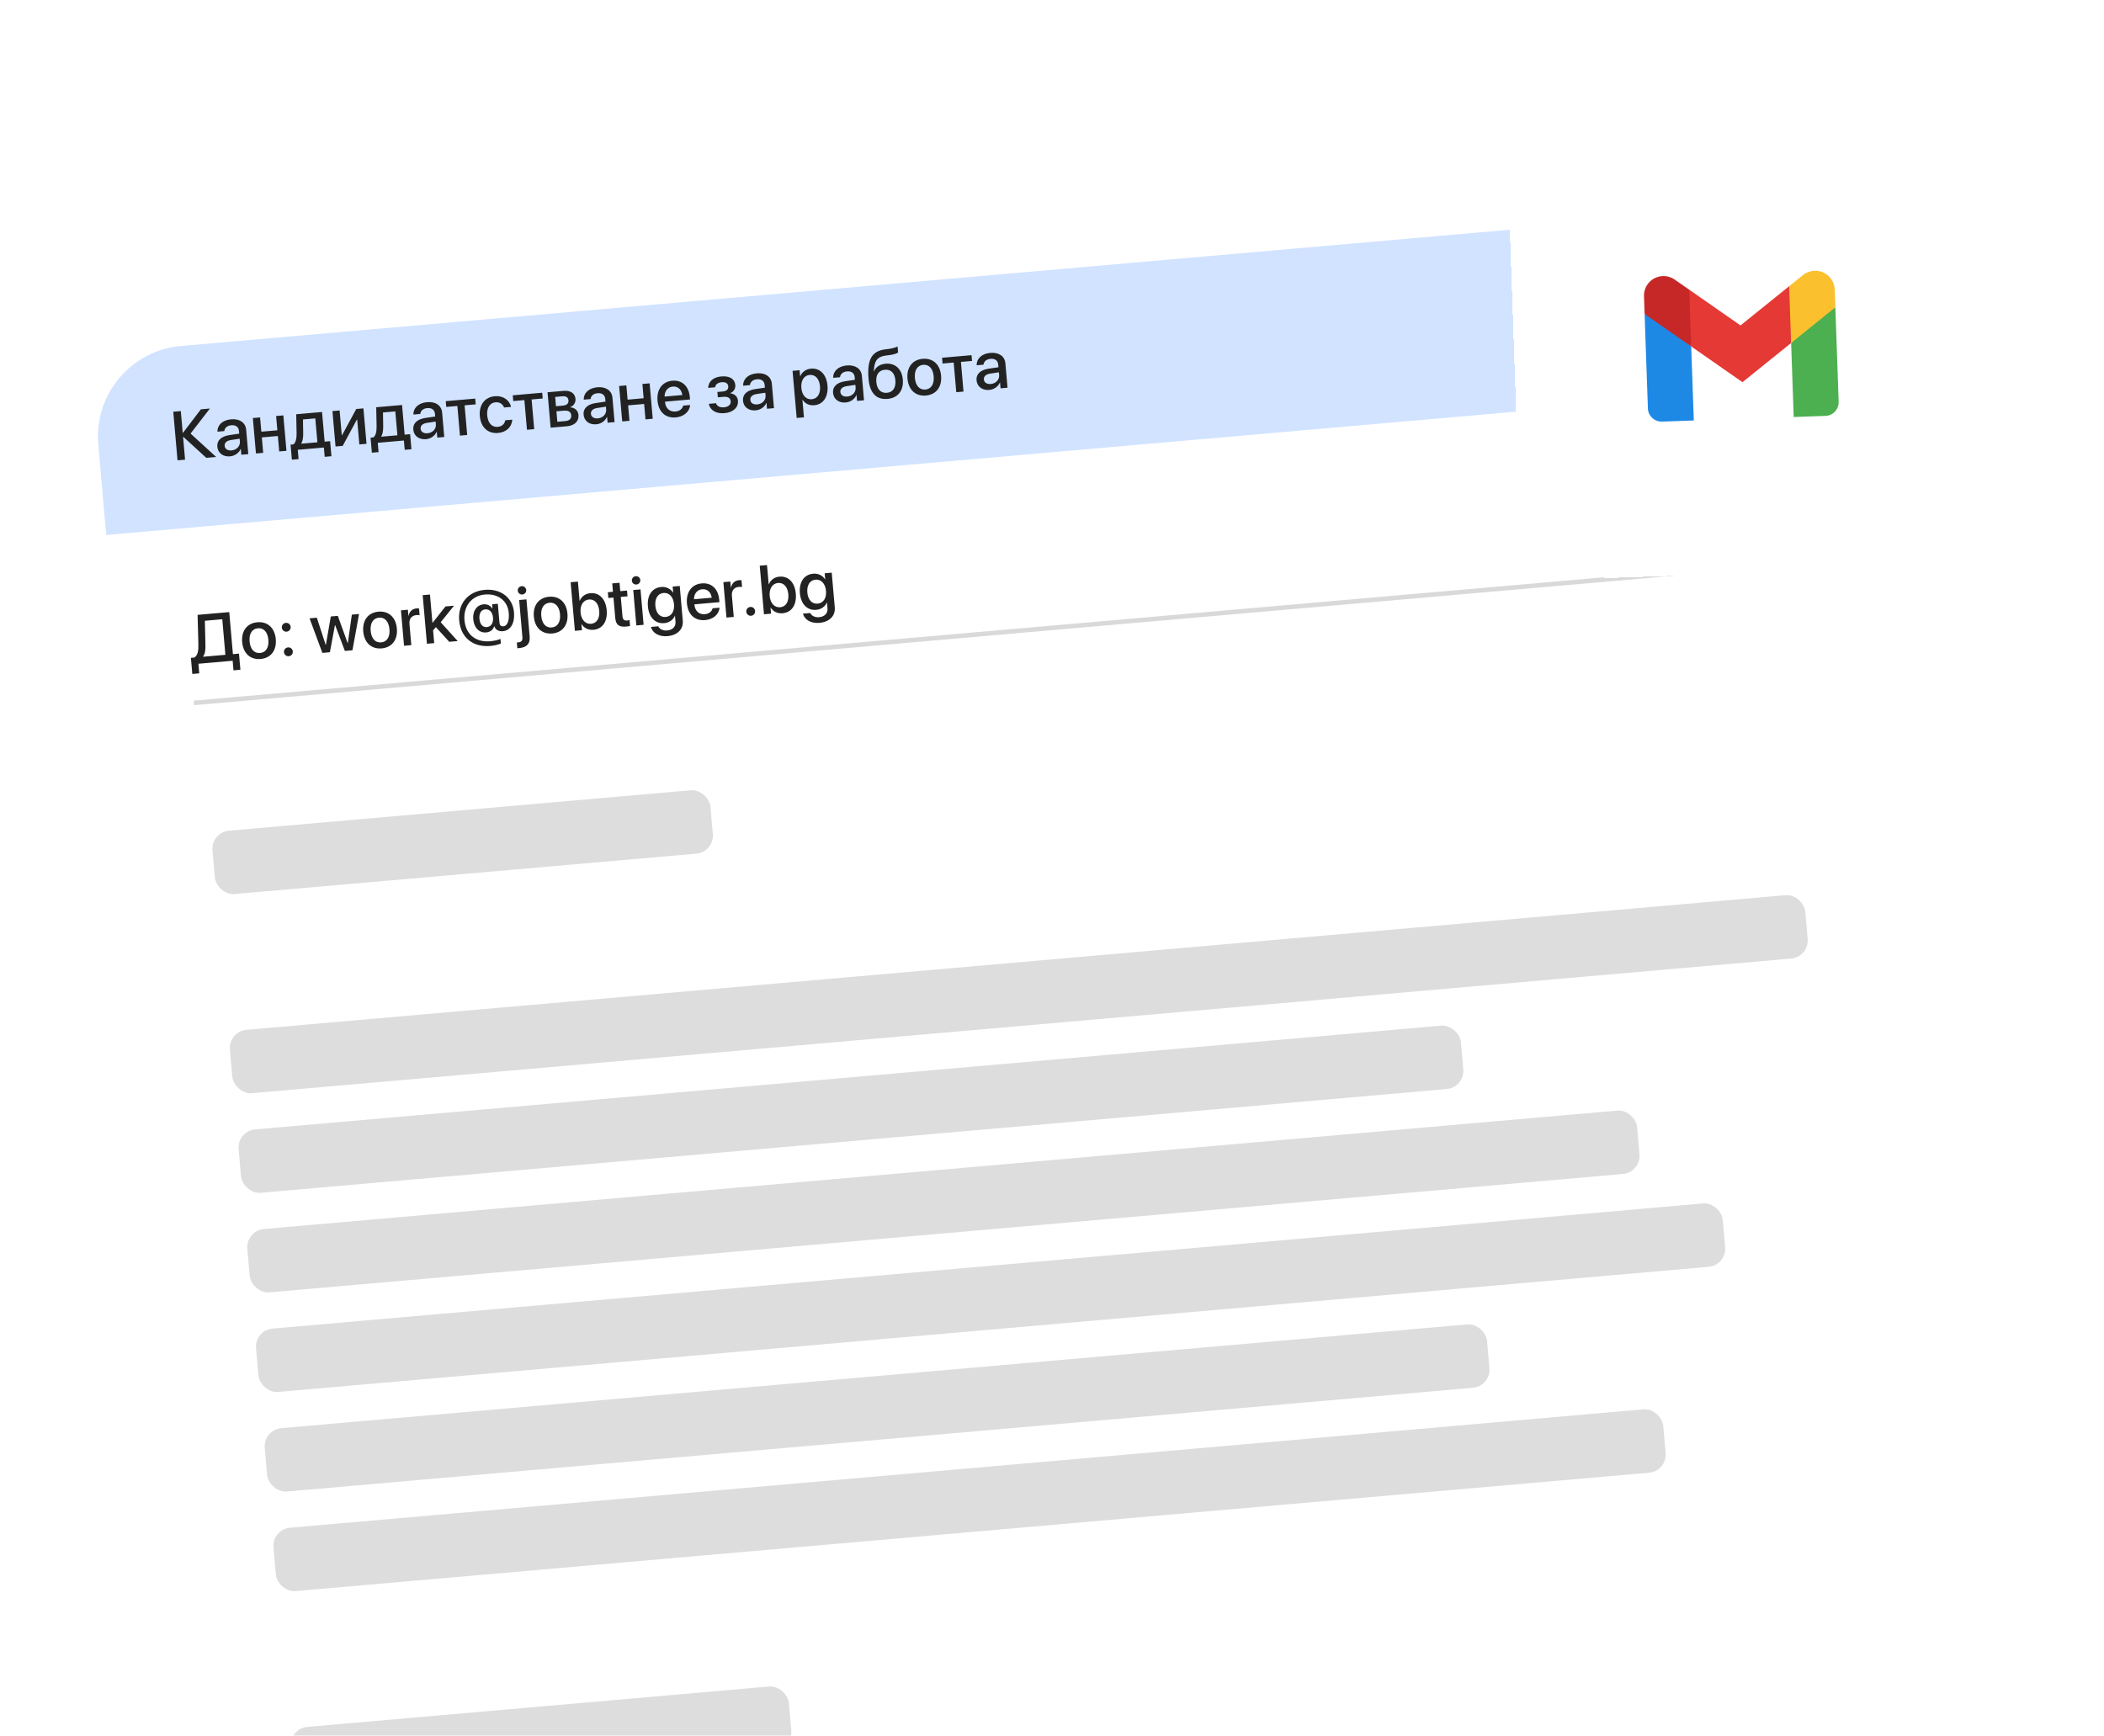 <svg width="463" height="382" viewBox="0 0 463 382" fill="none" xmlns="http://www.w3.org/2000/svg">
<g filter="url(#filter0_d_2001_77)">
<g clip-path="url(#clip0_2001_77)">
<rect x="16" y="70.119" width="380" height="533" rx="20" transform="rotate(-5 16 70.119)" fill="white"/>
<g clip-path="url(#clip1_2001_77)">
<rect width="380" height="40" transform="translate(16 70.119) rotate(-5)" fill="#1A76FF" fill-opacity="0.2"/>
<path d="M38.045 87.649L43.677 92.793L41.505 92.983L36.458 88.37L36.399 88.375L36.837 93.391L35.178 93.537L34.242 82.844L35.902 82.699L36.321 87.486L36.38 87.481L40.318 82.313L42.304 82.139L38.045 87.649ZM47.067 91.354C48.186 91.256 48.993 90.409 48.904 89.394L48.85 88.779L46.942 89.065C45.992 89.216 45.488 89.685 45.546 90.352C45.606 91.034 46.208 91.429 47.067 91.354ZM46.734 92.66C45.207 92.794 44.057 91.939 43.935 90.538C43.815 89.175 44.787 88.246 46.63 87.98L48.753 87.668L48.701 87.067C48.625 86.2 47.994 85.733 47.016 85.819C46.09 85.9 45.551 86.395 45.471 87.103L43.959 87.236C43.925 85.82 45.035 84.678 46.961 84.509C48.851 84.344 50.146 85.239 50.283 86.802L50.753 92.174L49.219 92.308L49.107 91.026L49.07 91.03C48.694 91.936 47.756 92.571 46.734 92.66ZM57.555 91.579L57.258 88.185L53.731 88.494L54.028 91.888L52.435 92.027L51.753 84.232L53.346 84.093L53.621 87.234L57.148 86.926L56.873 83.784L58.466 83.645L59.148 91.439L57.555 91.579ZM65.958 89.567L65.497 84.306L62.785 84.543L62.831 87.541C62.852 88.465 62.73 89.282 62.418 89.817L62.423 89.876L65.958 89.567ZM61.816 93.267L60.342 93.396L60.052 90.084L60.682 90.029C61.221 89.623 61.398 88.659 61.38 87.601L61.296 83.397L66.98 82.9L67.551 89.428L68.758 89.322L69.048 92.634L67.566 92.764L67.387 90.719L61.638 91.222L61.816 93.267ZM71.529 90.356L69.951 90.494L69.269 82.699L70.847 82.561L71.325 88.022L71.384 88.017L74.508 82.241L76.086 82.103L76.768 89.898L75.19 90.036L74.711 84.56L74.651 84.566L71.529 90.356ZM83.563 88.027L83.103 82.766L80.391 83.003L80.436 86.001C80.457 86.925 80.335 87.742 80.023 88.277L80.028 88.336L83.563 88.027ZM79.422 91.727L77.947 91.856L77.657 88.543L78.287 88.488C78.827 88.083 79.004 87.119 78.986 86.06L78.902 81.857L84.585 81.359L85.156 87.887L86.364 87.782L86.653 91.094L85.172 91.224L84.993 89.178L79.243 89.681L79.422 91.727ZM90.191 87.581C91.31 87.483 92.117 86.636 92.028 85.621L91.975 85.006L90.066 85.293C89.116 85.443 88.612 85.913 88.67 86.579C88.73 87.261 89.332 87.656 90.191 87.581ZM89.858 88.887C88.331 89.021 87.181 88.166 87.059 86.765C86.939 85.402 87.911 84.473 89.754 84.207L91.877 83.895L91.825 83.294C91.749 82.428 91.118 81.96 90.14 82.046C89.214 82.127 88.675 82.622 88.595 83.331L87.084 83.463C87.049 82.047 88.159 80.905 90.085 80.736C91.975 80.571 93.27 81.466 93.407 83.029L93.877 88.401L92.343 88.535L92.231 87.254L92.194 87.257C91.818 88.163 90.88 88.798 89.858 88.887ZM100.686 79.951L100.797 81.218L98.352 81.432L98.923 87.96L97.33 88.099L96.759 81.571L94.313 81.785L94.203 80.518L100.686 79.951ZM108.581 81.776L107.04 81.911C106.769 81.21 106.125 80.677 105.132 80.764C103.895 80.872 103.18 82.002 103.324 83.647C103.472 85.337 104.376 86.281 105.62 86.172C106.569 86.089 107.15 85.56 107.301 84.725L108.842 84.591C108.749 86.174 107.561 87.353 105.723 87.514C103.493 87.709 101.92 86.286 101.701 83.789C101.487 81.344 102.785 79.625 105.001 79.431C106.927 79.263 108.233 80.358 108.581 81.776ZM115.431 78.661L115.542 79.928L113.097 80.142L113.668 86.67L112.075 86.809L111.504 80.281L109.059 80.495L108.948 79.228L115.431 78.661ZM119.919 79.44L118.282 79.584L118.461 81.629L119.943 81.499C120.847 81.42 121.268 81.032 121.208 80.343C121.152 79.698 120.697 79.372 119.919 79.44ZM120.144 82.609L118.559 82.748L118.76 85.052L120.524 84.898C121.428 84.819 121.882 84.376 121.816 83.627C121.749 82.857 121.197 82.517 120.144 82.609ZM117.284 86.353L116.602 78.558L120.144 78.249C121.663 78.116 122.648 78.791 122.755 80.021C122.826 80.829 122.312 81.613 121.576 81.819L121.581 81.878C122.601 81.924 123.33 82.576 123.415 83.555C123.535 84.925 122.56 85.892 120.87 86.04L117.284 86.353ZM127.669 84.302C128.788 84.204 129.595 83.357 129.506 82.342L129.452 81.727L127.544 82.014C126.594 82.164 126.09 82.634 126.148 83.3C126.208 83.982 126.81 84.377 127.669 84.302ZM127.336 85.608C125.809 85.742 124.659 84.887 124.537 83.486C124.417 82.123 125.389 81.194 127.232 80.928L129.355 80.616L129.303 80.016C129.227 79.149 128.596 78.681 127.618 78.767C126.692 78.848 126.153 79.343 126.073 80.052L124.561 80.184C124.527 78.768 125.637 77.626 127.563 77.457C129.453 77.292 130.748 78.187 130.885 79.75L131.355 85.122L129.821 85.256L129.709 83.975L129.672 83.978C129.296 84.884 128.358 85.519 127.336 85.608ZM138.157 84.527L137.86 81.133L134.333 81.442L134.63 84.836L133.037 84.975L132.355 77.18L133.948 77.041L134.223 80.183L137.75 79.874L137.475 76.732L139.068 76.593L139.75 84.388L138.157 84.527ZM144.17 77.304C143.051 77.402 142.34 78.323 142.362 79.508L146.259 79.167C146.118 77.977 145.289 77.206 144.17 77.304ZM146.455 81.494L147.974 81.361C147.876 82.803 146.617 83.936 144.831 84.093C142.541 84.293 141.02 82.865 140.805 80.406C140.591 77.96 141.856 76.207 144.057 76.014C146.221 75.825 147.703 77.234 147.91 79.597L147.958 80.146L142.452 80.627L142.461 80.724C142.579 82.079 143.473 82.905 144.755 82.793C145.666 82.713 146.3 82.195 146.455 81.494ZM155.531 83.156C153.708 83.316 152.362 82.53 152.096 81.105L153.674 80.967C153.896 81.627 154.521 81.946 155.418 81.867C156.44 81.778 156.969 81.254 156.909 80.564C156.841 79.787 156.284 79.477 155.224 79.57L154.083 79.669L153.98 78.491L155.099 78.393C155.995 78.315 156.432 77.933 156.373 77.252C156.32 76.651 155.854 76.267 154.942 76.346C154.083 76.422 153.537 76.843 153.487 77.459L151.953 77.594C151.995 76.194 153.082 75.225 154.823 75.073C156.713 74.907 157.809 75.662 157.923 76.959C157.992 77.752 157.562 78.469 156.823 78.728L156.828 78.787C157.841 78.93 158.424 79.529 158.501 80.418C158.631 81.9 157.464 82.987 155.531 83.156ZM162.747 81.234C163.865 81.136 164.672 80.288 164.583 79.273L164.53 78.658L162.621 78.945C161.671 79.095 161.167 79.565 161.225 80.232C161.285 80.913 161.887 81.309 162.747 81.234ZM162.413 82.539C160.886 82.673 159.736 81.818 159.614 80.417C159.495 79.054 160.466 78.125 162.309 77.86L164.432 77.547L164.38 76.947C164.304 76.08 163.673 75.612 162.695 75.698C161.769 75.779 161.23 76.274 161.15 76.983L159.639 77.115C159.604 75.7 160.714 74.557 162.64 74.389C164.53 74.223 165.825 75.118 165.962 76.681L166.432 82.053L164.898 82.188L164.786 80.906L164.749 80.909C164.373 81.815 163.435 82.45 162.413 82.539ZM174.571 73.36C176.55 73.187 177.99 74.629 178.206 77.096C178.422 79.563 177.262 81.24 175.306 81.411C174.187 81.509 173.25 81.039 172.729 80.211L172.692 80.214L173.03 84.074L171.429 84.215L170.522 73.841L172.07 73.706L172.188 75.047L172.217 75.044C172.598 74.107 173.445 73.458 174.571 73.36ZM174.735 80.095C176.002 79.984 176.704 78.877 176.561 77.24C176.418 75.61 175.534 74.634 174.267 74.745C173.044 74.852 172.315 75.991 172.456 77.599C172.598 79.222 173.505 80.203 174.735 80.095ZM182.56 79.5C183.679 79.402 184.486 78.555 184.397 77.54L184.343 76.925L182.434 77.211C181.484 77.362 180.98 77.831 181.039 78.498C181.098 79.18 181.7 79.575 182.56 79.5ZM182.226 80.806C180.7 80.939 179.55 80.084 179.427 78.684C179.308 77.321 180.279 76.392 182.123 76.126L184.246 75.814L184.193 75.213C184.117 74.346 183.487 73.879 182.509 73.965C181.582 74.046 181.043 74.541 180.964 75.249L179.452 75.382C179.418 73.966 180.527 72.824 182.454 72.655C184.343 72.49 185.639 73.385 185.775 74.948L186.245 80.32L184.712 80.454L184.599 79.172L184.562 79.175C184.186 80.082 183.249 80.716 182.226 80.806ZM191.415 80.017C188.978 80.23 187.519 78.752 187.25 75.67C186.871 71.343 187.977 69.477 190.932 69.114L191.626 69.03C192.46 68.92 193.292 68.691 193.63 68.467L193.746 69.793C193.563 69.996 192.787 70.258 191.834 70.379L191.154 70.46C189.079 70.717 188.501 71.708 188.404 73.934L188.464 73.929C188.88 72.967 189.777 72.38 190.999 72.273C193.104 72.089 194.58 73.438 194.781 75.735C194.996 78.188 193.712 79.816 191.415 80.017ZM191.283 78.677C192.602 78.562 193.291 77.561 193.146 75.901C193.008 74.323 192.158 73.486 190.839 73.602C189.513 73.718 188.814 74.69 188.952 76.268C189.097 77.928 189.949 78.794 191.283 78.677ZM199.862 79.278C197.632 79.473 196.031 78.068 195.811 75.556C195.592 73.051 196.932 71.388 199.155 71.194C201.378 70.999 202.987 72.404 203.206 74.909C203.426 77.421 202.093 79.083 199.862 79.278ZM199.747 77.959C201.007 77.849 201.727 76.785 201.576 75.051C201.425 73.325 200.523 72.403 199.271 72.513C198.018 72.623 197.29 73.687 197.441 75.413C197.593 77.147 198.495 78.069 199.747 77.959ZM209.904 70.395L210.015 71.662L207.57 71.876L208.141 78.404L206.548 78.544L205.977 72.016L203.531 72.23L203.421 70.963L209.904 70.395ZM214.14 76.737C215.259 76.639 216.065 75.792 215.977 74.777L215.923 74.162L214.014 74.448C213.064 74.599 212.56 75.069 212.619 75.735C212.678 76.417 213.28 76.812 214.14 76.737ZM213.806 78.043C212.28 78.177 211.13 77.322 211.007 75.921C210.888 74.558 211.859 73.629 213.703 73.363L215.826 73.051L215.773 72.45C215.697 71.584 215.067 71.116 214.088 71.202C213.162 71.283 212.623 71.778 212.543 72.487L211.032 72.619C210.998 71.203 212.107 70.061 214.034 69.892C215.923 69.727 217.218 70.622 217.355 72.185L217.825 77.557L216.291 77.691L216.179 76.409L216.142 76.413C215.766 77.319 214.829 77.954 213.806 78.043Z" fill="#222222"/>
</g>
<path d="M41.316 134.006C41.349 135.227 41.272 136.063 40.814 136.708L40.819 136.767L45.709 136.339L45.025 128.514L41.194 128.85L41.316 134.006ZM39.774 138.307L39.959 140.418L38.432 140.552L38.122 137.003L38.9 136.935C39.624 136.423 39.811 135.489 39.769 134.066L39.594 127.549L46.559 126.939L47.369 136.194L48.703 136.077L49.013 139.626L47.494 139.759L47.309 137.647L39.774 138.307ZM53.458 137.259C51.227 137.454 49.626 136.049 49.406 133.537C49.187 131.032 50.528 129.369 52.75 129.175C54.973 128.981 56.582 130.385 56.801 132.89C57.021 135.402 55.688 137.064 53.458 137.259ZM53.342 135.94C54.602 135.83 55.323 134.766 55.171 133.032C55.02 131.306 54.118 130.384 52.866 130.494C51.614 130.603 50.885 131.668 51.036 133.394C51.188 135.128 52.09 136.05 53.342 135.94ZM59.661 136.649C59.12 136.696 58.653 136.304 58.605 135.763C58.558 135.222 58.95 134.755 59.491 134.708C60.032 134.66 60.499 135.052 60.547 135.593C60.594 136.134 60.202 136.602 59.661 136.649ZM59.188 131.247C58.648 131.295 58.181 130.91 58.133 130.362C58.086 129.821 58.478 129.353 59.019 129.306C59.559 129.259 60.027 129.651 60.074 130.192C60.122 130.74 59.729 131.2 59.188 131.247ZM75.125 127.359L73.673 135.341L72.006 135.487L69.857 129.791L69.82 129.795L68.709 135.775L67.056 135.92L64.233 128.312L65.833 128.172L67.793 134.183L67.822 134.18L68.908 127.903L70.45 127.768L72.616 133.761L72.653 133.758L73.539 127.498L75.125 127.359ZM80.103 134.928C77.872 135.123 76.271 133.717 76.051 131.206C75.832 128.701 77.172 127.038 79.395 126.844C81.618 126.649 83.227 128.054 83.446 130.559C83.666 133.07 82.333 134.733 80.103 134.928ZM79.987 133.609C81.247 133.499 81.968 132.435 81.816 130.701C81.665 128.975 80.763 128.053 79.511 128.163C78.259 128.272 77.53 129.337 77.681 131.063C77.833 132.797 78.735 133.718 79.987 133.609ZM85.025 134.348L84.343 126.553L85.869 126.419L85.985 127.746L86.022 127.742C86.202 126.808 86.851 126.207 87.77 126.126C87.999 126.106 88.203 126.126 88.323 126.137L88.453 127.627C88.323 127.586 88.038 127.574 87.727 127.601C86.697 127.691 86.12 128.436 86.217 129.54L86.625 134.208L85.025 134.348ZM91.289 129.313L94.145 125.695L96.028 125.531L93.091 129.17L96.835 133.315L94.976 133.477L92.028 130.248L91.418 130.966L91.663 133.767L90.063 133.907L89.128 123.215L90.728 123.075L91.274 129.314L91.289 129.313ZM102.908 126.34C101.996 126.42 101.511 127.194 101.618 128.416C101.724 129.624 102.337 130.317 103.241 130.238C104.175 130.156 104.709 129.348 104.604 128.155C104.5 126.962 103.841 126.258 102.908 126.34ZM102.793 122.042C106.261 121.738 108.935 123.714 109.221 126.99C109.428 129.353 108.497 130.995 106.733 131.149C105.866 131.225 105.105 130.807 104.923 130.083L104.848 130.09C104.603 130.865 103.972 131.339 103.105 131.415C101.564 131.549 100.416 130.381 100.252 128.498C100.094 126.698 101.03 125.362 102.534 125.23C103.327 125.161 104.067 125.507 104.404 126.119L104.486 126.112L104.407 125.216L105.659 125.106L106.028 129.315C106.07 129.804 106.359 130.114 106.892 130.068C107.715 129.996 108.225 128.921 108.069 127.128C107.833 124.431 105.698 122.818 102.801 123.071C99.926 123.323 98.054 125.652 98.321 128.705C98.607 131.972 100.946 133.619 103.955 133.356C104.873 133.276 105.803 133.067 106.246 132.835L106.335 133.857C105.724 134.12 104.897 134.312 103.993 134.391C100.332 134.711 97.505 132.688 97.161 128.761C96.838 125.071 99.155 122.36 102.793 122.042ZM111.958 124.137L112.673 132.302C112.811 133.888 112.055 134.716 110.329 134.867C110.254 134.873 110.003 134.895 109.957 134.884L109.847 133.625C109.876 133.622 110.047 133.615 110.077 133.612C110.87 133.543 111.14 133.22 111.071 132.435L110.358 124.277L111.958 124.137ZM111.058 123.066C110.547 123.11 110.096 122.739 110.052 122.235C110.007 121.724 110.387 121.28 110.898 121.236C111.417 121.19 111.867 121.561 111.912 122.073C111.956 122.577 111.577 123.02 111.058 123.066ZM117.64 131.644C115.41 131.839 113.808 130.433 113.588 127.922C113.369 125.417 114.71 123.754 116.933 123.56C119.155 123.365 120.764 124.77 120.983 127.275C121.203 129.786 119.87 131.449 117.64 131.644ZM117.524 130.325C118.784 130.215 119.505 129.151 119.353 127.417C119.202 125.691 118.3 124.769 117.048 124.879C115.796 124.988 115.068 126.052 115.219 127.779C115.37 129.513 116.272 130.434 117.524 130.325ZM126.723 130.834C125.582 130.934 124.651 130.455 124.091 129.594L124.061 129.596L124.177 130.922L122.621 131.059L121.686 120.366L123.286 120.226L123.656 124.45L123.693 124.447C124.08 123.502 124.921 122.876 126.026 122.779C127.989 122.607 129.407 124.051 129.623 126.519C129.839 128.993 128.701 130.661 126.723 130.834ZM125.706 124.166C124.491 124.272 123.732 125.414 123.873 127.022C124.015 128.644 124.959 129.622 126.174 129.516C127.434 129.406 128.123 128.315 127.978 126.663C127.835 125.025 126.966 124.056 125.706 124.166ZM130.84 120.626L132.447 120.485L132.609 122.33L134.091 122.2L134.202 123.468L132.72 123.597L133.096 127.895C133.155 128.569 133.478 128.847 134.13 128.79C134.293 128.776 134.551 128.738 134.653 128.707L134.763 129.974C134.589 130.034 134.236 130.095 133.881 130.126C132.302 130.264 131.635 129.717 131.503 128.213L131.112 123.738L129.978 123.837L129.867 122.57L131.001 122.471L130.84 120.626ZM136.144 129.875L135.462 122.081L137.062 121.941L137.744 129.735L136.144 129.875ZM136.162 120.869C135.651 120.914 135.2 120.543 135.156 120.039C135.111 119.528 135.491 119.084 136.002 119.039C136.521 118.994 136.971 119.365 137.016 119.876C137.06 120.38 136.681 120.824 136.162 120.869ZM142.588 128.005C143.84 127.896 144.574 126.808 144.433 125.201C144.293 123.6 143.378 122.62 142.126 122.729C140.896 122.837 140.186 123.937 140.328 125.56C140.471 127.19 141.358 128.113 142.588 128.005ZM142.973 132.235C141.135 132.395 139.686 131.537 139.368 130.206L140.976 130.065C141.263 130.697 142.012 131.064 142.923 130.985C144.175 130.875 144.854 130.099 144.761 129.032L144.648 127.75L144.619 127.753C144.256 128.636 143.385 129.272 142.274 129.369C140.318 129.54 138.902 128.126 138.69 125.696C138.475 123.243 139.615 121.59 141.615 121.415C142.719 121.319 143.672 121.795 144.225 122.658L144.255 122.655L144.138 121.321L145.694 121.185L146.364 128.839C146.527 130.699 145.195 132.04 142.973 132.235ZM150.641 121.91C149.522 122.008 148.811 122.929 148.833 124.114L152.73 123.773C152.589 122.583 151.76 121.812 150.641 121.91ZM152.926 126.1L154.445 125.967C154.347 127.409 153.088 128.542 151.302 128.699C149.012 128.899 147.491 127.472 147.276 125.012C147.062 122.566 148.327 120.813 150.528 120.621C152.691 120.431 154.174 121.84 154.38 124.203L154.428 124.752L148.923 125.233L148.931 125.33C149.05 126.686 149.944 127.511 151.225 127.399C152.137 127.319 152.771 126.801 152.926 126.1ZM155.979 128.14L155.297 120.345L156.824 120.212L156.94 121.538L156.977 121.535C157.156 120.601 157.805 119.999 158.724 119.918C158.954 119.898 159.157 119.918 159.278 119.93L159.408 121.419C159.278 121.378 158.993 121.366 158.682 121.393C157.652 121.483 157.075 122.228 157.171 123.332L157.58 128L155.979 128.14ZM161.395 127.748C160.854 127.796 160.387 127.404 160.34 126.863C160.292 126.322 160.685 125.854 161.225 125.807C161.766 125.76 162.234 126.152 162.281 126.693C162.328 127.234 161.936 127.701 161.395 127.748ZM168.335 127.193C167.194 127.293 166.264 126.815 165.703 125.953L165.673 125.955L165.789 127.282L164.233 127.418L163.298 116.726L164.899 116.586L165.268 120.809L165.305 120.806C165.693 119.861 166.534 119.235 167.638 119.139C169.602 118.967 171.02 120.411 171.235 122.878C171.452 125.353 170.314 127.02 168.335 127.193ZM167.319 120.525C166.104 120.632 165.345 121.773 165.486 123.381C165.628 125.004 166.572 125.981 167.787 125.875C169.047 125.765 169.735 124.674 169.59 123.022C169.447 121.384 168.578 120.415 167.319 120.525ZM176.035 125.079C177.287 124.969 178.021 123.882 177.88 122.274C177.74 120.674 176.825 119.694 175.573 119.803C174.343 119.911 173.633 121.011 173.775 122.633C173.918 124.264 174.805 125.186 176.035 125.079ZM176.42 129.308C174.582 129.469 173.133 128.61 172.815 127.279L174.423 127.139C174.71 127.771 175.459 128.138 176.37 128.058C177.622 127.949 178.301 127.173 178.208 126.106L178.096 124.824L178.066 124.826C177.703 125.709 176.832 126.346 175.721 126.443C173.765 126.614 172.349 125.2 172.137 122.769C171.922 120.317 173.062 118.664 175.062 118.489C176.166 118.392 177.119 118.869 177.672 119.732L177.702 119.729L177.585 118.395L179.141 118.259L179.811 125.913C179.974 127.773 178.643 129.114 176.42 129.308Z" fill="#222222"/>
<rect x="38.737" y="146.428" width="348" height="1" transform="rotate(-5 38.737 146.428)" fill="#D9D9D9"/>
<rect x="46.356" y="219.226" width="348" height="14" rx="4" transform="rotate(-5 46.356 219.226)" fill="#DDDDDD"/>
<rect x="42.522" y="175.394" width="110" height="14" rx="4" transform="rotate(-5 42.522 175.394)" fill="#DDDDDD"/>
<rect x="59.778" y="372.64" width="110" height="14" rx="4" transform="rotate(-5 59.778 372.64)" fill="#DDDDDD"/>
<rect x="52.109" y="284.975" width="324" height="14" rx="4" transform="rotate(-5 52.109 284.975)" fill="#DDDDDD"/>
<rect x="50.191" y="263.059" width="307" height="14" rx="4" transform="rotate(-5 50.191 263.059)" fill="#DDDDDD"/>
<rect x="55.944" y="328.808" width="307" height="14" rx="4" transform="rotate(-5 55.944 328.808)" fill="#DDDDDD"/>
<rect x="48.274" y="241.143" width="270" height="14" rx="4" transform="rotate(-5 48.274 241.143)" fill="#DDDDDD"/>
<rect x="54.026" y="306.891" width="270" height="14" rx="4" transform="rotate(-5 54.026 306.891)" fill="#DDDDDD"/>
</g>
</g>
<g filter="url(#filter1_d_2001_77)">
<rect x="326.453" y="17.943" width="100" height="100" rx="20" transform="rotate(-2 326.453 17.943)" fill="white" shape-rendering="crispEdges"/>
<g filter="url(#filter2_i_2001_77)">
<rect x="328.522" y="19.872" width="96" height="96" rx="20" transform="rotate(-2 328.522 19.872)" fill="white"/>
</g>
<path d="M398.883 57.639L393.982 60.562L389.15 65.484L389.719 81.774L396.715 81.529C398.371 81.472 399.666 80.083 399.608 78.427L398.883 57.639Z" fill="#4CAF50"/>
<path d="M356.908 59.105L360.58 60.688L367.164 66.251L367.733 82.541L360.737 82.786C359.081 82.844 357.692 81.548 357.634 79.892L356.908 59.105Z" fill="#1E88E5"/>
<path d="M388.714 52.991L378.009 61.62L366.728 53.759L365.931 59.59L367.164 66.251L378.445 74.112L389.151 65.484L389.916 58.753L388.714 52.991Z" fill="#E53935"/>
<path d="M356.772 55.206L356.908 59.105L367.164 66.252L366.728 53.759L363.524 51.529C362.761 50.997 361.847 50.728 360.917 50.76C358.545 50.843 356.689 52.833 356.772 55.206Z" fill="#C62828"/>
<path d="M398.746 53.739L398.883 57.639L389.15 65.483L388.714 52.991L391.755 50.542C392.479 49.959 393.372 49.626 394.301 49.594C396.674 49.511 398.664 51.367 398.746 53.739Z" fill="#FBC02D"/>
</g>
<defs>
<filter id="filter0_d_2001_77" x="0.452" y="25.339" width="463.877" height="602.96" filterUnits="userSpaceOnUse" color-interpolation-filters="sRGB">
<feFlood flood-opacity="0" result="BackgroundImageFix"/>
<feColorMatrix in="SourceAlpha" type="matrix" values="0 0 0 0 0 0 0 0 0 0 0 0 0 0 0 0 0 0 127 0" result="hardAlpha"/>
<feOffset dx="3.887" dy="7.774"/>
<feGaussianBlur stdDeviation="9.717"/>
<feComposite in2="hardAlpha" operator="out"/>
<feColorMatrix type="matrix" values="0 0 0 0 0 0 0 0 0 0 0 0 0 0 0 0 0 0 0.1 0"/>
<feBlend mode="normal" in2="BackgroundImageFix" result="effect1_dropShadow_2001_77"/>
<feBlend mode="normal" in="SourceGraphic" in2="effect1_dropShadow_2001_77" result="shape"/>
</filter>
<filter id="filter1_d_2001_77" x="307.286" y="0.286" width="151.762" height="151.762" filterUnits="userSpaceOnUse" color-interpolation-filters="sRGB">
<feFlood flood-opacity="0" result="BackgroundImageFix"/>
<feColorMatrix in="SourceAlpha" type="matrix" values="0 0 0 0 0 0 0 0 0 0 0 0 0 0 0 0 0 0 127 0" result="hardAlpha"/>
<feMorphology radius="4.167" operator="dilate" in="SourceAlpha" result="effect1_dropShadow_2001_77"/>
<feOffset dx="5" dy="10"/>
<feGaussianBlur stdDeviation="10"/>
<feComposite in2="hardAlpha" operator="out"/>
<feColorMatrix type="matrix" values="0 0 0 0 0 0 0 0 0 0 0 0 0 0 0 0 0 0 0.1 0"/>
<feBlend mode="normal" in2="BackgroundImageFix" result="effect1_dropShadow_2001_77"/>
<feBlend mode="normal" in="SourceGraphic" in2="effect1_dropShadow_2001_77" result="shape"/>
</filter>
<filter id="filter2_i_2001_77" x="329.207" y="17.207" width="97.921" height="97.92" filterUnits="userSpaceOnUse" color-interpolation-filters="sRGB">
<feFlood flood-opacity="0" result="BackgroundImageFix"/>
<feBlend mode="normal" in="SourceGraphic" in2="BackgroundImageFix" result="shape"/>
<feColorMatrix in="SourceAlpha" type="matrix" values="0 0 0 0 0 0 0 0 0 0 0 0 0 0 0 0 0 0 127 0" result="hardAlpha"/>
<feOffset/>
<feGaussianBlur stdDeviation="16.111"/>
<feComposite in2="hardAlpha" operator="arithmetic" k2="-1" k3="1"/>
<feColorMatrix type="matrix" values="0 0 0 0 0 0 0 0 0 0 0 0 0 0 0 0 0 0 0.05 0"/>
<feBlend mode="normal" in2="shape" result="effect1_innerShadow_2001_77"/>
</filter>
<clipPath id="clip0_2001_77">
<rect x="16" y="70.119" width="380" height="533" rx="20" transform="rotate(-5 16 70.119)" fill="white"/>
</clipPath>
<clipPath id="clip1_2001_77">
<rect width="380" height="40" fill="white" transform="translate(16 70.119) rotate(-5)"/>
</clipPath>
</defs>
</svg>
